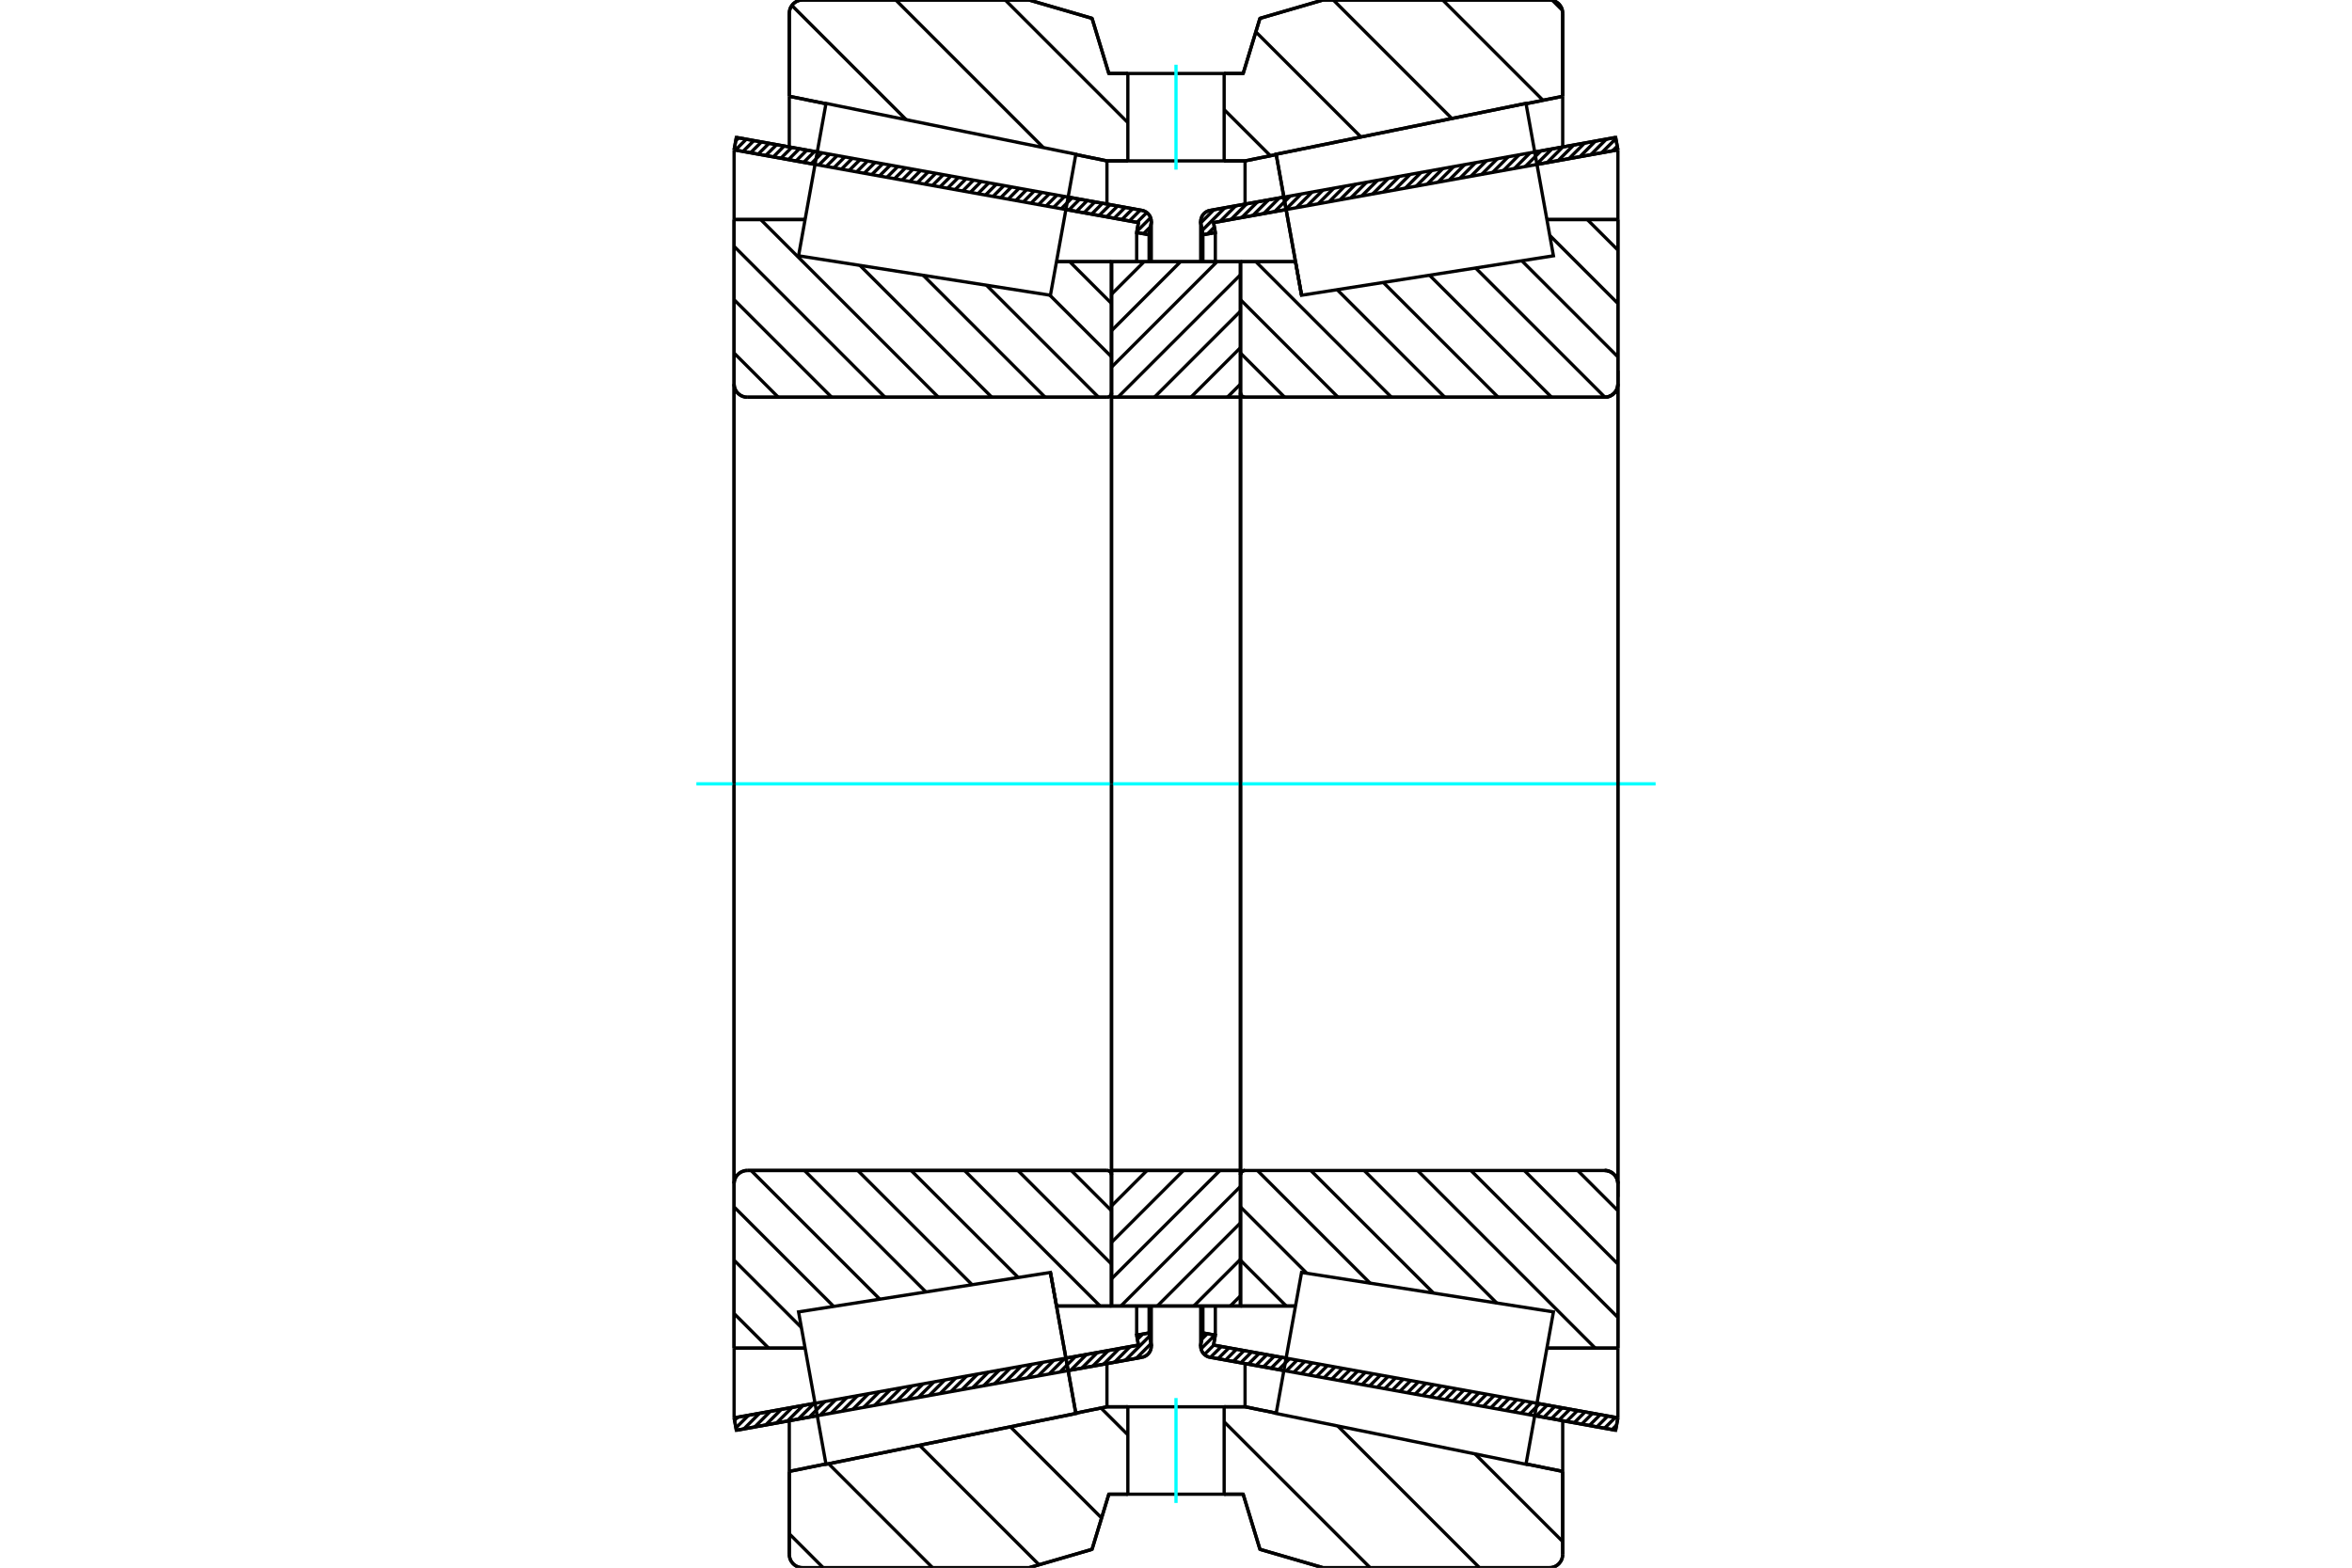 <?xml version="1.0" standalone="no"?>
<!DOCTYPE svg PUBLIC "-//W3C//DTD SVG 1.1//EN"
	"http://www.w3.org/Graphics/SVG/1.1/DTD/svg11.dtd">
<svg xmlns="http://www.w3.org/2000/svg" height="100%" width="100%" viewBox="0 0 36000 24000">
	<rect x="-1800" y="-1200" width="39600" height="26400" style="fill:#FFF"/>
	<g style="fill:none; fill-rule:evenodd" transform="matrix(1 0 0 1 0 0)">
		<g style="fill:none; stroke:#000; stroke-width:50; shape-rendering:geometricPrecision">
			<line x1="19651" y1="20983" x2="18521" y2="20779"/>
			<line x1="24729" y1="21896" x2="23491" y2="21673"/>
			<line x1="24764" y1="21706" x2="24729" y2="21896"/>
			<line x1="23525" y1="21483" x2="24764" y2="21706"/>
			<line x1="18575" y1="20592" x2="19686" y2="20792"/>
			<line x1="18602" y1="20440" x2="18575" y2="20592"/>
			<line x1="18412" y1="20406" x2="18602" y2="20440"/>
			<line x1="18381" y1="20577" x2="18412" y2="20406"/>
			<polyline points="18381,20577 18379,20592 18378,20608 18380,20635 18386,20661 18397,20686 18410,20709 18428,20730 18448,20747 18471,20762 18495,20773 18521,20779"/>
			<line x1="23491" y1="2327" x2="24729" y2="2104"/>
			<line x1="18521" y1="3221" x2="19651" y2="3017"/>
			<polyline points="18521,3221 18495,3227 18471,3238 18448,3253 18428,3270 18410,3291 18397,3314 18386,3339 18380,3365 18378,3392 18379,3408 18381,3423"/>
			<line x1="18412" y1="3594" x2="18381" y2="3423"/>
			<line x1="18602" y1="3560" x2="18412" y2="3594"/>
			<line x1="18575" y1="3408" x2="18602" y2="3560"/>
			<line x1="19686" y1="3208" x2="18575" y2="3408"/>
			<line x1="24764" y1="2294" x2="23525" y2="2517"/>
			<line x1="24729" y1="2104" x2="24764" y2="2294"/>
			<line x1="18412" y1="19993" x2="18412" y2="20406"/>
			<line x1="18412" y1="3594" x2="18412" y2="4007"/>
			<line x1="18602" y1="19993" x2="18602" y2="20440"/>
			<line x1="18602" y1="3560" x2="18602" y2="4007"/>
			<line x1="24764" y1="20639" x2="24764" y2="21706"/>
			<line x1="24764" y1="2294" x2="24764" y2="3361"/>
			<line x1="18378" y1="19994" x2="18378" y2="20608"/>
			<line x1="18378" y1="3392" x2="18378" y2="4006"/>
			<line x1="12509" y1="21673" x2="11271" y2="21896"/>
			<line x1="17479" y1="20779" x2="16349" y2="20983"/>
			<polyline points="17479,20779 17505,20773 17529,20762 17552,20747 17572,20730 17590,20709 17603,20686 17614,20661 17620,20635 17622,20608 17621,20592 17619,20577"/>
			<line x1="17588" y1="20406" x2="17619" y2="20577"/>
			<line x1="17398" y1="20440" x2="17588" y2="20406"/>
			<line x1="17425" y1="20592" x2="17398" y2="20440"/>
			<line x1="16314" y1="20792" x2="17425" y2="20592"/>
			<line x1="11236" y1="21706" x2="12475" y2="21483"/>
			<line x1="11271" y1="21896" x2="11236" y2="21706"/>
			<line x1="16349" y1="3017" x2="17479" y2="3221"/>
			<line x1="11271" y1="2104" x2="12509" y2="2327"/>
			<line x1="11236" y1="2294" x2="11271" y2="2104"/>
			<line x1="12475" y1="2517" x2="11236" y2="2294"/>
			<line x1="17425" y1="3408" x2="16314" y2="3208"/>
			<line x1="17398" y1="3560" x2="17425" y2="3408"/>
			<line x1="17588" y1="3594" x2="17398" y2="3560"/>
			<line x1="17619" y1="3423" x2="17588" y2="3594"/>
			<polyline points="17619,3423 17621,3408 17622,3392 17620,3365 17614,3339 17603,3314 17590,3291 17572,3270 17552,3253 17529,3238 17505,3227 17479,3221"/>
			<line x1="17398" y1="4007" x2="17398" y2="3560"/>
			<line x1="17398" y1="20440" x2="17398" y2="19993"/>
			<line x1="11236" y1="3361" x2="11236" y2="2294"/>
			<line x1="11236" y1="21706" x2="11236" y2="20639"/>
			<line x1="17588" y1="4007" x2="17588" y2="3594"/>
			<line x1="17588" y1="20406" x2="17588" y2="19993"/>
			<line x1="17622" y1="4006" x2="17622" y2="3392"/>
			<line x1="17622" y1="20608" x2="17622" y2="19994"/>
			<line x1="19922" y1="4520" x2="19922" y2="4520"/>
			<line x1="19829" y1="4006" x2="19922" y2="4520"/>
			<line x1="18987" y1="4006" x2="19829" y2="4006"/>
			<polyline points="18987,6014 18988,6024 18990,6034 18994,6044 19000,6053 19007,6061 19015,6068 19024,6074 19034,6078 19044,6080 19055,6081"/>
			<line x1="24561" y1="6081" x2="19055" y2="6081"/>
			<polyline points="24561,6081 24593,6079 24623,6071 24653,6059 24680,6042 24704,6022 24725,5998 24742,5970 24754,5941 24761,5910 24764,5878"/>
			<line x1="24764" y1="3361" x2="24764" y2="5878"/>
			<line x1="24764" y1="3361" x2="23677" y2="3361"/>
			<line x1="24764" y1="20639" x2="23677" y2="20639"/>
			<line x1="24764" y1="18122" x2="24764" y2="20639"/>
			<polyline points="24764,18122 24761,18090 24754,18059 24742,18030 24725,18002 24704,17978 24680,17958 24653,17941 24623,17929 24593,17921 24561,17919"/>
			<polyline points="19055,17919 19044,17920 19034,17922 19024,17926 19015,17932 19007,17939 19000,17947 18994,17956 18990,17966 18988,17976 18987,17986"/>
			<line x1="19829" y1="19994" x2="18987" y2="19994"/>
			<line x1="23677" y1="3932" x2="23677" y2="3932"/>
			<line x1="23677" y1="20068" x2="23677" y2="20068"/>
			<polyline points="18987,6014 18988,6024 18990,6034 18994,6044 19000,6053 19007,6061 19015,6068 19024,6074 19034,6078 19044,6080 19055,6081"/>
			<polyline points="19055,17919 19044,17920 19034,17922 19024,17926 19015,17932 19007,17939 19000,17947 18994,17956 18990,17966 18988,17976 18987,17986"/>
			<polyline points="24561,6081 24593,6079 24623,6071 24653,6059 24680,6042 24704,6022 24725,5998 24742,5970 24754,5941 24761,5910 24764,5878"/>
			<polyline points="24764,18122 24761,18090 24754,18059 24742,18030 24725,18002 24704,17978 24680,17958 24653,17941 24623,17929 24593,17921 24561,17919"/>
			<line x1="16078" y1="19480" x2="16078" y2="19480"/>
			<line x1="16171" y1="19994" x2="16078" y2="19480"/>
			<line x1="17013" y1="19994" x2="16171" y2="19994"/>
			<polyline points="17013,17986 17012,17976 17010,17966 17006,17956 17000,17947 16993,17939 16985,17932 16976,17926 16966,17922 16956,17920 16945,17919"/>
			<line x1="11439" y1="17919" x2="16945" y2="17919"/>
			<polyline points="11439,17919 11407,17921 11377,17929 11347,17941 11320,17958 11296,17978 11275,18002 11258,18030 11246,18059 11239,18090 11236,18122"/>
			<line x1="11236" y1="20639" x2="11236" y2="18122"/>
			<line x1="11236" y1="20639" x2="12323" y2="20639"/>
			<line x1="11236" y1="3361" x2="12323" y2="3361"/>
			<line x1="11236" y1="5878" x2="11236" y2="3361"/>
			<polyline points="11236,5878 11239,5910 11246,5941 11258,5970 11275,5998 11296,6022 11320,6042 11347,6059 11377,6071 11407,6079 11439,6081"/>
			<line x1="16945" y1="6081" x2="11439" y2="6081"/>
			<polyline points="16945,6081 16956,6080 16966,6078 16976,6074 16985,6068 16993,6061 17000,6053 17006,6044 17010,6034 17012,6024 17013,6014"/>
			<line x1="16171" y1="4006" x2="17013" y2="4006"/>
			<line x1="12323" y1="20068" x2="12323" y2="20068"/>
			<line x1="12323" y1="3932" x2="12323" y2="3932"/>
			<line x1="11236" y1="18122" x2="11236" y2="5878"/>
			<line x1="15751" y1="0" x2="16715" y2="281"/>
			<line x1="12284" y1="0" x2="15751" y2="0"/>
			<polyline points="12284,0 12252,2 12221,10 12192,22 12165,39 12141,59 12120,84 12103,111 12091,140 12084,171 12081,203"/>
			<line x1="12081" y1="1474" x2="12081" y2="203"/>
			<line x1="12642" y1="1588" x2="12081" y2="1474"/>
			<line x1="16943" y1="2463" x2="16466" y2="2366"/>
			<line x1="17263" y1="2463" x2="16943" y2="2463"/>
			<line x1="19057" y1="2463" x2="18737" y2="2463"/>
			<line x1="19534" y1="2366" x2="19057" y2="2463"/>
			<line x1="23919" y1="1474" x2="23358" y2="1588"/>
			<line x1="23919" y1="203" x2="23919" y2="1474"/>
			<polyline points="23919,203 23916,171 23909,140 23897,111 23880,84 23859,59 23835,39 23808,22 23779,10 23748,2 23716,0"/>
			<line x1="20249" y1="0" x2="23716" y2="0"/>
			<line x1="19285" y1="281" x2="20249" y2="0"/>
			<line x1="19028" y1="1125" x2="19285" y2="281"/>
			<line x1="18737" y1="1125" x2="19028" y2="1125"/>
			<line x1="16972" y1="1125" x2="17263" y2="1125"/>
			<line x1="16715" y1="281" x2="16972" y2="1125"/>
			<line x1="16715" y1="23719" x2="15751" y2="24000"/>
			<line x1="16972" y1="22875" x2="16715" y2="23719"/>
			<line x1="19028" y1="22875" x2="18737" y2="22875"/>
			<line x1="17263" y1="22875" x2="16972" y2="22875"/>
			<line x1="19285" y1="23719" x2="19028" y2="22875"/>
			<line x1="20249" y1="24000" x2="19285" y2="23719"/>
			<line x1="23716" y1="24000" x2="20249" y2="24000"/>
			<polyline points="23716,24000 23748,23998 23779,23990 23808,23978 23835,23961 23859,23941 23880,23916 23897,23889 23909,23860 23916,23829 23919,23797"/>
			<line x1="23919" y1="22526" x2="23919" y2="23797"/>
			<line x1="23358" y1="22412" x2="23919" y2="22526"/>
			<line x1="19057" y1="21537" x2="19534" y2="21634"/>
			<line x1="16943" y1="21537" x2="17263" y2="21537"/>
			<line x1="18737" y1="21537" x2="19057" y2="21537"/>
			<line x1="16466" y1="21634" x2="16943" y2="21537"/>
			<line x1="12081" y1="22526" x2="12642" y2="22412"/>
			<line x1="12081" y1="23797" x2="12081" y2="22526"/>
			<polyline points="12081,23797 12084,23829 12091,23860 12103,23889 12120,23916 12141,23941 12165,23961 12192,23978 12221,23990 12252,23998 12284,24000"/>
			<line x1="15751" y1="24000" x2="12284" y2="24000"/>
			<line x1="23919" y1="21750" x2="23919" y2="22526"/>
			<line x1="23919" y1="1474" x2="23919" y2="2250"/>
			<line x1="12081" y1="21750" x2="12081" y2="22526"/>
			<line x1="12081" y1="1474" x2="12081" y2="2250"/>
			<line x1="16943" y1="20876" x2="16943" y2="21537"/>
			<line x1="16943" y1="2463" x2="16943" y2="3124"/>
			<line x1="19057" y1="20876" x2="19057" y2="21537"/>
			<line x1="19057" y1="2463" x2="19057" y2="3124"/>
			<line x1="17013" y1="17919" x2="18987" y2="17919"/>
			<line x1="17013" y1="19994" x2="17013" y2="17919"/>
			<line x1="18987" y1="19994" x2="17013" y2="19994"/>
			<line x1="18987" y1="17919" x2="18987" y2="19994"/>
			<line x1="18987" y1="6081" x2="17013" y2="6081"/>
			<line x1="18987" y1="4006" x2="18987" y2="6081"/>
			<line x1="17013" y1="4006" x2="18987" y2="4006"/>
			<line x1="17013" y1="6081" x2="17013" y2="4006"/>
			<line x1="18987" y1="6081" x2="18987" y2="17919"/>
			<line x1="17013" y1="6081" x2="17013" y2="17919"/>
		</g>
		<g style="fill:none; stroke:#0FF; stroke-width:50; shape-rendering:geometricPrecision">
			<line x1="10659" y1="12000" x2="25341" y2="12000"/>
		</g>
		<g style="fill:none; stroke:#000; stroke-width:50; shape-rendering:geometricPrecision">
			<line x1="23761" y1="5" x2="23914" y2="158"/>
			<line x1="22082" y1="0" x2="23617" y2="1535"/>
			<line x1="20408" y1="0" x2="22222" y2="1814"/>
			<line x1="19222" y1="488" x2="20831" y2="2097"/>
			<line x1="18737" y1="1678" x2="19444" y2="2384"/>
			<line x1="15386" y1="0" x2="17263" y2="1877"/>
			<line x1="13711" y1="0" x2="15971" y2="2260"/>
			<line x1="12120" y1="83" x2="13870" y2="1832"/>
			<line x1="22577" y1="22259" x2="23919" y2="23600"/>
			<line x1="20476" y1="21831" x2="22645" y2="24000"/>
			<line x1="18737" y1="21767" x2="20971" y2="24000"/>
			<line x1="16852" y1="21556" x2="17263" y2="21966"/>
			<line x1="15465" y1="21843" x2="16861" y2="23239"/>
			<line x1="14074" y1="22126" x2="15904" y2="23955"/>
			<line x1="12683" y1="22409" x2="14274" y2="24000"/>
			<line x1="12081" y1="23481" x2="12600" y2="24000"/>
			<polyline points="18737,1125 19028,1125 19285,281 20249,0 23716,0"/>
			<polyline points="23919,203 23916,171 23909,140 23897,111 23880,84 23859,59 23835,39 23808,22 23779,10 23748,2 23716,0"/>
			<line x1="23919" y1="203" x2="23919" y2="1474"/>
			<line x1="19534" y1="2366" x2="19057" y2="2463"/>
			<line x1="23919" y1="1474" x2="23358" y2="1588"/>
			<line x1="19057" y1="2463" x2="18737" y2="2463"/>
			<polyline points="17263,1125 16972,1125 16715,281 15751,0 12284,0 12252,2 12221,10 12192,22 12165,39 12141,59 12120,84 12103,111 12091,140 12084,171 12081,203 12081,1474"/>
			<line x1="16466" y1="2366" x2="16943" y2="2463"/>
			<line x1="12081" y1="1474" x2="12642" y2="1588"/>
			<line x1="16943" y1="2463" x2="17263" y2="2463"/>
			<line x1="17263" y1="21537" x2="16943" y2="21537"/>
			<line x1="12642" y1="22412" x2="12081" y2="22526"/>
			<line x1="16943" y1="21537" x2="16466" y2="21634"/>
			<polyline points="12081,22526 12081,23797 12084,23829 12091,23860 12103,23889 12120,23916 12141,23941 12165,23961 12192,23978 12221,23990 12252,23998 12284,24000 15751,24000 16715,23719 16972,22875 17263,22875"/>
			<line x1="18737" y1="21537" x2="19057" y2="21537"/>
			<line x1="23358" y1="22412" x2="23919" y2="22526"/>
			<line x1="19057" y1="21537" x2="19534" y2="21634"/>
			<line x1="23919" y1="22526" x2="23919" y2="23797"/>
			<polyline points="23716,24000 23748,23998 23779,23990 23808,23978 23835,23961 23859,23941 23880,23916 23897,23889 23909,23860 23916,23829 23919,23797"/>
			<polyline points="23716,24000 20249,24000 19285,23719 19028,22875 18737,22875"/>
			<line x1="16373" y1="4006" x2="17013" y2="4646"/>
			<line x1="16068" y1="4518" x2="17013" y2="5463"/>
			<line x1="15100" y1="4367" x2="16814" y2="6081"/>
			<line x1="14131" y1="4215" x2="15997" y2="6081"/>
			<line x1="13162" y1="4063" x2="15180" y2="6081"/>
			<line x1="11643" y1="3361" x2="14363" y2="6081"/>
			<line x1="11236" y1="3771" x2="13546" y2="6081"/>
			<line x1="11236" y1="4588" x2="12729" y2="6081"/>
			<line x1="11236" y1="5405" x2="11912" y2="6081"/>
			<line x1="16397" y1="17919" x2="17013" y2="18535"/>
			<line x1="15580" y1="17919" x2="17013" y2="19352"/>
			<line x1="14763" y1="17919" x2="16838" y2="19994"/>
			<line x1="13946" y1="17919" x2="15585" y2="19557"/>
			<line x1="13129" y1="17919" x2="14879" y2="19668"/>
			<line x1="12313" y1="17919" x2="14172" y2="19779"/>
			<line x1="11496" y1="17919" x2="13466" y2="19889"/>
			<line x1="11236" y1="18477" x2="12760" y2="20000"/>
			<line x1="11236" y1="19293" x2="12267" y2="20324"/>
			<line x1="11236" y1="20110" x2="11765" y2="20639"/>
			<polyline points="17013,12000 17013,4006 17013,6014"/>
			<polyline points="16945,6081 16956,6080 16966,6078 16976,6074 16985,6068 16993,6061 17000,6053 17006,6044 17010,6034 17012,6024 17013,6014"/>
			<line x1="16945" y1="6081" x2="11439" y2="6081"/>
			<polyline points="11236,5878 11239,5910 11246,5941 11258,5970 11275,5998 11296,6022 11320,6042 11347,6059 11377,6071 11407,6079 11439,6081"/>
			<line x1="11236" y1="5878" x2="11236" y2="3361"/>
			<line x1="11236" y1="5878" x2="11236" y2="12000"/>
			<line x1="11236" y1="3361" x2="12323" y2="3361"/>
			<line x1="16171" y1="4006" x2="17013" y2="4006"/>
			<line x1="17013" y1="19994" x2="16171" y2="19994"/>
			<line x1="12323" y1="20639" x2="11236" y2="20639"/>
			<line x1="11236" y1="12000" x2="11236" y2="18122"/>
			<line x1="11236" y1="20639" x2="11236" y2="18122"/>
			<polyline points="11439,17919 11407,17921 11377,17929 11347,17941 11320,17958 11296,17978 11275,18002 11258,18030 11246,18059 11239,18090 11236,18122"/>
			<line x1="11439" y1="17919" x2="16945" y2="17919"/>
			<polyline points="17013,17986 17012,17976 17010,17966 17006,17956 17000,17947 16993,17939 16985,17932 16976,17926 16966,17922 16956,17920 16945,17919"/>
			<polyline points="17013,17986 17013,19994 17013,12000"/>
			<line x1="24295" y1="3361" x2="24764" y2="3829"/>
			<line x1="23720" y1="3603" x2="24764" y2="4646"/>
			<line x1="23293" y1="3992" x2="24764" y2="5463"/>
			<line x1="22586" y1="4103" x2="24565" y2="6081"/>
			<line x1="21880" y1="4213" x2="23748" y2="6081"/>
			<line x1="21173" y1="4324" x2="22931" y2="6081"/>
			<line x1="20467" y1="4435" x2="22114" y2="6081"/>
			<line x1="19222" y1="4006" x2="21297" y2="6081"/>
			<line x1="18987" y1="4588" x2="20480" y2="6081"/>
			<line x1="18987" y1="5405" x2="19663" y2="6081"/>
			<line x1="24148" y1="17919" x2="24764" y2="18535"/>
			<line x1="23331" y1="17919" x2="24764" y2="19352"/>
			<line x1="22514" y1="17919" x2="24764" y2="20169"/>
			<line x1="21697" y1="17919" x2="24417" y2="20639"/>
			<line x1="20880" y1="17919" x2="22909" y2="19948"/>
			<line x1="20063" y1="17919" x2="21941" y2="19796"/>
			<line x1="19246" y1="17919" x2="20972" y2="19645"/>
			<line x1="18987" y1="18477" x2="20003" y2="19493"/>
			<line x1="18987" y1="19293" x2="19687" y2="19994"/>
			<polyline points="18987,12000 18987,4006 18987,6014 18988,6024 18990,6034 18994,6044 19000,6053 19007,6061 19015,6068 19024,6074 19034,6078 19044,6080 19055,6081 24561,6081 24593,6079 24623,6071 24653,6059 24680,6042 24704,6022 24725,5998 24742,5970 24754,5941 24761,5910 24764,5878 24764,3361"/>
			<line x1="24764" y1="5878" x2="24764" y2="12000"/>
			<line x1="24764" y1="3361" x2="23677" y2="3361"/>
			<line x1="19829" y1="4006" x2="18987" y2="4006"/>
			<line x1="18987" y1="19994" x2="19829" y2="19994"/>
			<line x1="23677" y1="20639" x2="24764" y2="20639"/>
			<line x1="24764" y1="12000" x2="24764" y2="18122"/>
			<polyline points="24764,20639 24764,18122 24761,18090 24754,18059 24742,18030 24725,18002 24704,17978 24680,17958 24653,17941 24623,17929 24593,17921 24561,17919 19055,17919 19044,17920 19034,17922 19024,17926 19015,17932 19007,17939 19000,17947 18994,17956 18990,17966 18988,17976 18987,17986 18987,19994 18987,12000"/>
			<line x1="18987" y1="19838" x2="18831" y2="19994"/>
			<line x1="18987" y1="19279" x2="18272" y2="19994"/>
			<line x1="18987" y1="18721" x2="17714" y2="19994"/>
			<line x1="18987" y1="18163" x2="17156" y2="19994"/>
			<line x1="18673" y1="17919" x2="17013" y2="19578"/>
			<line x1="18114" y1="17919" x2="17013" y2="19020"/>
			<line x1="17556" y1="17919" x2="17013" y2="18462"/>
			<line x1="18987" y1="5880" x2="18786" y2="6081"/>
			<line x1="18987" y1="5322" x2="18228" y2="6081"/>
			<line x1="18987" y1="4764" x2="17670" y2="6081"/>
			<line x1="18987" y1="4206" x2="17111" y2="6081"/>
			<line x1="18628" y1="4006" x2="17013" y2="5621"/>
			<line x1="18070" y1="4006" x2="17013" y2="5063"/>
			<line x1="17512" y1="4006" x2="17013" y2="4505"/>
			<polyline points="17013,6081 17013,4006 18987,4006 18987,6081 17013,6081"/>
			<polyline points="17013,17919 18987,17919 18987,19994 17013,19994 17013,17919"/>
			<polyline points="18000,22875 18737,22875 18737,21537 17263,21537 17263,22875 18000,22875"/>
		</g>
		<g style="fill:none; stroke:#0FF; stroke-width:50; shape-rendering:geometricPrecision">
			<line x1="18000" y1="23009" x2="18000" y2="21403"/>
		</g>
		<g style="fill:none; stroke:#000; stroke-width:50; shape-rendering:geometricPrecision">
			<polyline points="18000,2463 18737,2463 18737,1125 17263,1125 17263,2463 18000,2463"/>
		</g>
		<g style="fill:none; stroke:#0FF; stroke-width:50; shape-rendering:geometricPrecision">
			<line x1="18000" y1="2597" x2="18000" y2="991"/>
		</g>
		<g style="fill:none; stroke:#000; stroke-width:50; shape-rendering:geometricPrecision">
			<line x1="24764" y1="18325" x2="24764" y2="5675"/>
			<line x1="18987" y1="17986" x2="18987" y2="6014"/>
			<polyline points="16273,20560 16467,21639 12643,22417 12643,22417"/>
			<polyline points="16078,19480 16078,19480 16273,20560"/>
			<polyline points="19727,3440 19533,2361 23357,1583 23357,1583"/>
			<polyline points="19922,4520 19922,4520 19727,3440"/>
			<polyline points="16273,20560 16467,21639 12643,22417 12433,21250 12223,20084 16078,19480 16273,20560"/>
			<polyline points="16273,3440 16078,4520 12223,3916 12433,2750 12643,1583 16467,2361 16273,3440"/>
			<polyline points="19727,20560 19922,19480 23777,20084 23567,21250 23357,22417 19533,21639 19727,20560"/>
			<polyline points="19727,3440 19533,2361 23357,1583 23567,2750 23777,3916 19922,4520 19727,3440"/>
			<line x1="17618" y1="20569" x2="17392" y2="20795"/>
			<line x1="17597" y1="20453" x2="17225" y2="20825"/>
			<line x1="17490" y1="20423" x2="17409" y2="20504"/>
			<line x1="17298" y1="20615" x2="17059" y2="20855"/>
			<line x1="17131" y1="20645" x2="16892" y2="20885"/>
			<line x1="16965" y1="20675" x2="16725" y2="20915"/>
			<line x1="16798" y1="20705" x2="16558" y2="20945"/>
			<line x1="16631" y1="20735" x2="16391" y2="20975"/>
			<line x1="16464" y1="20765" x2="16224" y2="21005"/>
			<line x1="16297" y1="20795" x2="16057" y2="21035"/>
			<line x1="16130" y1="20825" x2="15890" y2="21065"/>
			<line x1="15963" y1="20855" x2="15724" y2="21095"/>
			<line x1="15796" y1="20885" x2="15557" y2="21125"/>
			<line x1="15630" y1="20915" x2="15390" y2="21155"/>
			<line x1="15463" y1="20945" x2="15223" y2="21185"/>
			<line x1="15296" y1="20975" x2="15056" y2="21215"/>
			<line x1="15129" y1="21005" x2="14889" y2="21245"/>
			<line x1="14962" y1="21036" x2="14722" y2="21275"/>
			<line x1="14795" y1="21066" x2="14555" y2="21305"/>
			<line x1="14628" y1="21096" x2="14389" y2="21335"/>
			<line x1="14461" y1="21126" x2="14222" y2="21365"/>
			<line x1="14295" y1="21156" x2="14055" y2="21395"/>
			<line x1="14128" y1="21186" x2="13888" y2="21425"/>
			<line x1="13961" y1="21216" x2="13721" y2="21455"/>
			<line x1="13794" y1="21246" x2="13554" y2="21485"/>
			<line x1="13627" y1="21276" x2="13387" y2="21515"/>
			<line x1="13460" y1="21306" x2="13220" y2="21546"/>
			<line x1="13293" y1="21336" x2="13054" y2="21576"/>
			<line x1="13126" y1="21366" x2="12887" y2="21606"/>
			<line x1="12960" y1="21396" x2="12720" y2="21636"/>
			<line x1="12793" y1="21426" x2="12553" y2="21666"/>
			<line x1="12626" y1="21456" x2="12386" y2="21696"/>
			<line x1="12459" y1="21486" x2="12219" y2="21726"/>
			<line x1="12292" y1="21516" x2="12052" y2="21756"/>
			<line x1="12125" y1="21546" x2="11885" y2="21786"/>
			<line x1="11958" y1="21576" x2="11719" y2="21816"/>
			<line x1="11791" y1="21606" x2="11552" y2="21846"/>
			<line x1="11625" y1="21636" x2="11385" y2="21876"/>
			<line x1="11458" y1="21666" x2="11264" y2="21860"/>
			<line x1="11291" y1="21696" x2="11243" y2="21744"/>
			<line x1="17611" y1="3470" x2="17502" y2="3579"/>
			<line x1="17611" y1="3333" x2="17401" y2="3543"/>
			<line x1="17553" y1="3254" x2="17403" y2="3404"/>
			<line x1="17454" y1="3216" x2="17287" y2="3383"/>
			<line x1="17338" y1="3195" x2="17171" y2="3362"/>
			<line x1="17222" y1="3174" x2="17055" y2="3341"/>
			<line x1="17106" y1="3154" x2="16939" y2="3320"/>
			<line x1="16990" y1="3133" x2="16824" y2="3299"/>
			<line x1="16874" y1="3112" x2="16708" y2="3279"/>
			<line x1="16758" y1="3091" x2="16592" y2="3258"/>
			<line x1="16642" y1="3070" x2="16476" y2="3237"/>
			<line x1="16526" y1="3049" x2="16360" y2="3216"/>
			<line x1="16410" y1="3028" x2="16244" y2="3195"/>
			<line x1="16294" y1="3008" x2="16128" y2="3174"/>
			<line x1="16178" y1="2987" x2="16012" y2="3153"/>
			<line x1="16062" y1="2966" x2="15896" y2="3132"/>
			<line x1="15946" y1="2945" x2="15780" y2="3112"/>
			<line x1="15830" y1="2924" x2="15664" y2="3091"/>
			<line x1="15714" y1="2903" x2="15548" y2="3070"/>
			<line x1="15598" y1="2882" x2="15432" y2="3049"/>
			<line x1="15482" y1="2861" x2="15316" y2="3028"/>
			<line x1="15366" y1="2841" x2="15200" y2="3007"/>
			<line x1="15250" y1="2820" x2="15084" y2="2986"/>
			<line x1="15134" y1="2799" x2="14968" y2="2966"/>
			<line x1="15018" y1="2778" x2="14852" y2="2945"/>
			<line x1="14902" y1="2757" x2="14736" y2="2924"/>
			<line x1="14787" y1="2736" x2="14620" y2="2903"/>
			<line x1="14671" y1="2715" x2="14504" y2="2882"/>
			<line x1="14555" y1="2695" x2="14388" y2="2861"/>
			<line x1="14439" y1="2674" x2="14272" y2="2840"/>
			<line x1="14323" y1="2653" x2="14156" y2="2819"/>
			<line x1="14207" y1="2632" x2="14040" y2="2799"/>
			<line x1="14091" y1="2611" x2="13924" y2="2778"/>
			<line x1="13975" y1="2590" x2="13808" y2="2757"/>
			<line x1="13859" y1="2569" x2="13692" y2="2736"/>
			<line x1="13743" y1="2548" x2="13576" y2="2715"/>
			<line x1="13627" y1="2528" x2="13460" y2="2694"/>
			<line x1="13511" y1="2507" x2="13344" y2="2673"/>
			<line x1="13395" y1="2486" x2="13228" y2="2652"/>
			<line x1="13279" y1="2465" x2="13112" y2="2632"/>
			<line x1="13163" y1="2444" x2="12996" y2="2611"/>
			<line x1="13047" y1="2423" x2="12880" y2="2590"/>
			<line x1="12931" y1="2402" x2="12764" y2="2569"/>
			<line x1="12815" y1="2381" x2="12648" y2="2548"/>
			<line x1="12699" y1="2361" x2="12532" y2="2527"/>
			<line x1="12583" y1="2340" x2="12416" y2="2506"/>
			<line x1="12467" y1="2319" x2="12300" y2="2486"/>
			<line x1="12351" y1="2298" x2="12184" y2="2465"/>
			<line x1="12235" y1="2277" x2="12068" y2="2444"/>
			<line x1="12119" y1="2256" x2="11952" y2="2423"/>
			<line x1="12003" y1="2235" x2="11836" y2="2402"/>
			<line x1="11887" y1="2215" x2="11720" y2="2381"/>
			<line x1="11771" y1="2194" x2="11604" y2="2360"/>
			<line x1="11655" y1="2173" x2="11488" y2="2339"/>
			<line x1="11539" y1="2152" x2="11372" y2="2319"/>
			<line x1="11423" y1="2131" x2="11256" y2="2298"/>
			<line x1="11307" y1="2110" x2="11261" y2="2156"/>
			<polyline points="11236,2294 11271,2104 17479,3221"/>
			<polyline points="17619,3423 17622,3396 17620,3368 17614,3342 17605,3316 17591,3293 17573,3272 17553,3253 17530,3239 17505,3228 17479,3221"/>
			<polyline points="17619,3423 17588,3594 17398,3560 17425,3408 11236,2294"/>
			<polyline points="11236,21706 17425,20592 17398,20440 17588,20406 17619,20577"/>
			<polyline points="17479,20779 17505,20772 17530,20761 17553,20747 17573,20728 17591,20707 17605,20684 17614,20658 17620,20632 17622,20604 17619,20577"/>
			<polyline points="17479,20779 11271,21896 11236,21706"/>
			<line x1="24744" y1="21817" x2="24674" y2="21886"/>
			<line x1="24725" y1="21699" x2="24558" y2="21866"/>
			<line x1="24609" y1="21678" x2="24442" y2="21845"/>
			<line x1="24493" y1="21657" x2="24326" y2="21824"/>
			<line x1="24377" y1="21636" x2="24210" y2="21803"/>
			<line x1="24261" y1="21615" x2="24094" y2="21782"/>
			<line x1="24145" y1="21595" x2="23978" y2="21761"/>
			<line x1="24029" y1="21574" x2="23862" y2="21740"/>
			<line x1="23913" y1="21553" x2="23746" y2="21719"/>
			<line x1="23797" y1="21532" x2="23630" y2="21699"/>
			<line x1="23681" y1="21511" x2="23514" y2="21678"/>
			<line x1="23565" y1="21490" x2="23398" y2="21657"/>
			<line x1="23449" y1="21469" x2="23282" y2="21636"/>
			<line x1="23333" y1="21448" x2="23166" y2="21615"/>
			<line x1="23217" y1="21428" x2="23051" y2="21594"/>
			<line x1="23101" y1="21407" x2="22935" y2="21573"/>
			<line x1="22985" y1="21386" x2="22819" y2="21553"/>
			<line x1="22869" y1="21365" x2="22703" y2="21532"/>
			<line x1="22753" y1="21344" x2="22587" y2="21511"/>
			<line x1="22637" y1="21323" x2="22471" y2="21490"/>
			<line x1="22521" y1="21302" x2="22355" y2="21469"/>
			<line x1="22405" y1="21282" x2="22239" y2="21448"/>
			<line x1="22289" y1="21261" x2="22123" y2="21427"/>
			<line x1="22173" y1="21240" x2="22007" y2="21406"/>
			<line x1="22057" y1="21219" x2="21891" y2="21386"/>
			<line x1="21941" y1="21198" x2="21775" y2="21365"/>
			<line x1="21825" y1="21177" x2="21659" y2="21344"/>
			<line x1="21709" y1="21156" x2="21543" y2="21323"/>
			<line x1="21593" y1="21135" x2="21427" y2="21302"/>
			<line x1="21477" y1="21115" x2="21311" y2="21281"/>
			<line x1="21361" y1="21094" x2="21195" y2="21260"/>
			<line x1="21245" y1="21073" x2="21079" y2="21240"/>
			<line x1="21129" y1="21052" x2="20963" y2="21219"/>
			<line x1="21013" y1="21031" x2="20847" y2="21198"/>
			<line x1="20898" y1="21010" x2="20731" y2="21177"/>
			<line x1="20782" y1="20989" x2="20615" y2="21156"/>
			<line x1="20666" y1="20969" x2="20499" y2="21135"/>
			<line x1="20550" y1="20948" x2="20383" y2="21114"/>
			<line x1="20434" y1="20927" x2="20267" y2="21093"/>
			<line x1="20318" y1="20906" x2="20151" y2="21073"/>
			<line x1="20202" y1="20885" x2="20035" y2="21052"/>
			<line x1="20086" y1="20864" x2="19919" y2="21031"/>
			<line x1="19970" y1="20843" x2="19803" y2="21010"/>
			<line x1="19854" y1="20822" x2="19687" y2="20989"/>
			<line x1="19738" y1="20802" x2="19571" y2="20968"/>
			<line x1="19622" y1="20781" x2="19455" y2="20947"/>
			<line x1="19506" y1="20760" x2="19339" y2="20926"/>
			<line x1="19390" y1="20739" x2="19223" y2="20906"/>
			<line x1="19274" y1="20718" x2="19107" y2="20885"/>
			<line x1="19158" y1="20697" x2="18991" y2="20864"/>
			<line x1="19042" y1="20676" x2="18875" y2="20843"/>
			<line x1="18926" y1="20655" x2="18759" y2="20822"/>
			<line x1="18810" y1="20635" x2="18643" y2="20801"/>
			<line x1="18694" y1="20614" x2="18527" y2="20780"/>
			<line x1="18578" y1="20593" x2="18435" y2="20736"/>
			<line x1="18595" y1="20439" x2="18383" y2="20650"/>
			<line x1="18479" y1="20418" x2="18394" y2="20503"/>
			<line x1="24754" y1="2238" x2="24682" y2="2309"/>
			<line x1="24733" y1="2122" x2="24515" y2="2339"/>
			<line x1="24588" y1="2129" x2="24349" y2="2369"/>
			<line x1="24421" y1="2159" x2="24182" y2="2399"/>
			<line x1="24255" y1="2189" x2="24015" y2="2429"/>
			<line x1="24088" y1="2219" x2="23848" y2="2459"/>
			<line x1="23921" y1="2249" x2="23681" y2="2489"/>
			<line x1="23754" y1="2279" x2="23514" y2="2519"/>
			<line x1="23587" y1="2309" x2="23347" y2="2549"/>
			<line x1="23420" y1="2339" x2="23180" y2="2579"/>
			<line x1="23253" y1="2369" x2="23014" y2="2609"/>
			<line x1="23086" y1="2399" x2="22847" y2="2639"/>
			<line x1="22920" y1="2429" x2="22680" y2="2669"/>
			<line x1="22753" y1="2459" x2="22513" y2="2699"/>
			<line x1="22586" y1="2489" x2="22346" y2="2729"/>
			<line x1="22419" y1="2519" x2="22179" y2="2759"/>
			<line x1="22252" y1="2549" x2="22012" y2="2789"/>
			<line x1="22085" y1="2579" x2="21845" y2="2819"/>
			<line x1="21918" y1="2609" x2="21679" y2="2849"/>
			<line x1="21751" y1="2639" x2="21512" y2="2879"/>
			<line x1="21585" y1="2669" x2="21345" y2="2909"/>
			<line x1="21418" y1="2700" x2="21178" y2="2939"/>
			<line x1="21251" y1="2730" x2="21011" y2="2969"/>
			<line x1="21084" y1="2760" x2="20844" y2="2999"/>
			<line x1="20917" y1="2790" x2="20677" y2="3029"/>
			<line x1="20750" y1="2820" x2="20510" y2="3059"/>
			<line x1="20583" y1="2850" x2="20344" y2="3089"/>
			<line x1="20416" y1="2880" x2="20177" y2="3119"/>
			<line x1="20250" y1="2910" x2="20010" y2="3149"/>
			<line x1="20083" y1="2940" x2="19843" y2="3180"/>
			<line x1="19916" y1="2970" x2="19676" y2="3210"/>
			<line x1="19749" y1="3000" x2="19509" y2="3240"/>
			<line x1="19582" y1="3030" x2="19342" y2="3270"/>
			<line x1="19415" y1="3060" x2="19175" y2="3300"/>
			<line x1="19248" y1="3090" x2="19008" y2="3330"/>
			<line x1="19081" y1="3120" x2="18842" y2="3360"/>
			<line x1="18915" y1="3150" x2="18675" y2="3390"/>
			<line x1="18587" y1="3477" x2="18483" y2="3582"/>
			<line x1="18748" y1="3180" x2="18400" y2="3528"/>
			<line x1="18581" y1="3210" x2="18379" y2="3412"/>
			<polyline points="24764,2294 24729,2104 18521,3221 18495,3228 18470,3239 18447,3253 18427,3272 18409,3293 18395,3316 18386,3342 18380,3368 18378,3396 18381,3423 18412,3594 18602,3560 18575,3408 24764,2294"/>
			<polyline points="24764,21706 18575,20592 18602,20440 18412,20406 18381,20577 18378,20604 18380,20632 18386,20658 18395,20684 18409,20707 18427,20728 18447,20747 18470,20761 18495,20772 18521,20779 24729,21896 24764,21706"/>
		</g>
	</g>
</svg>
